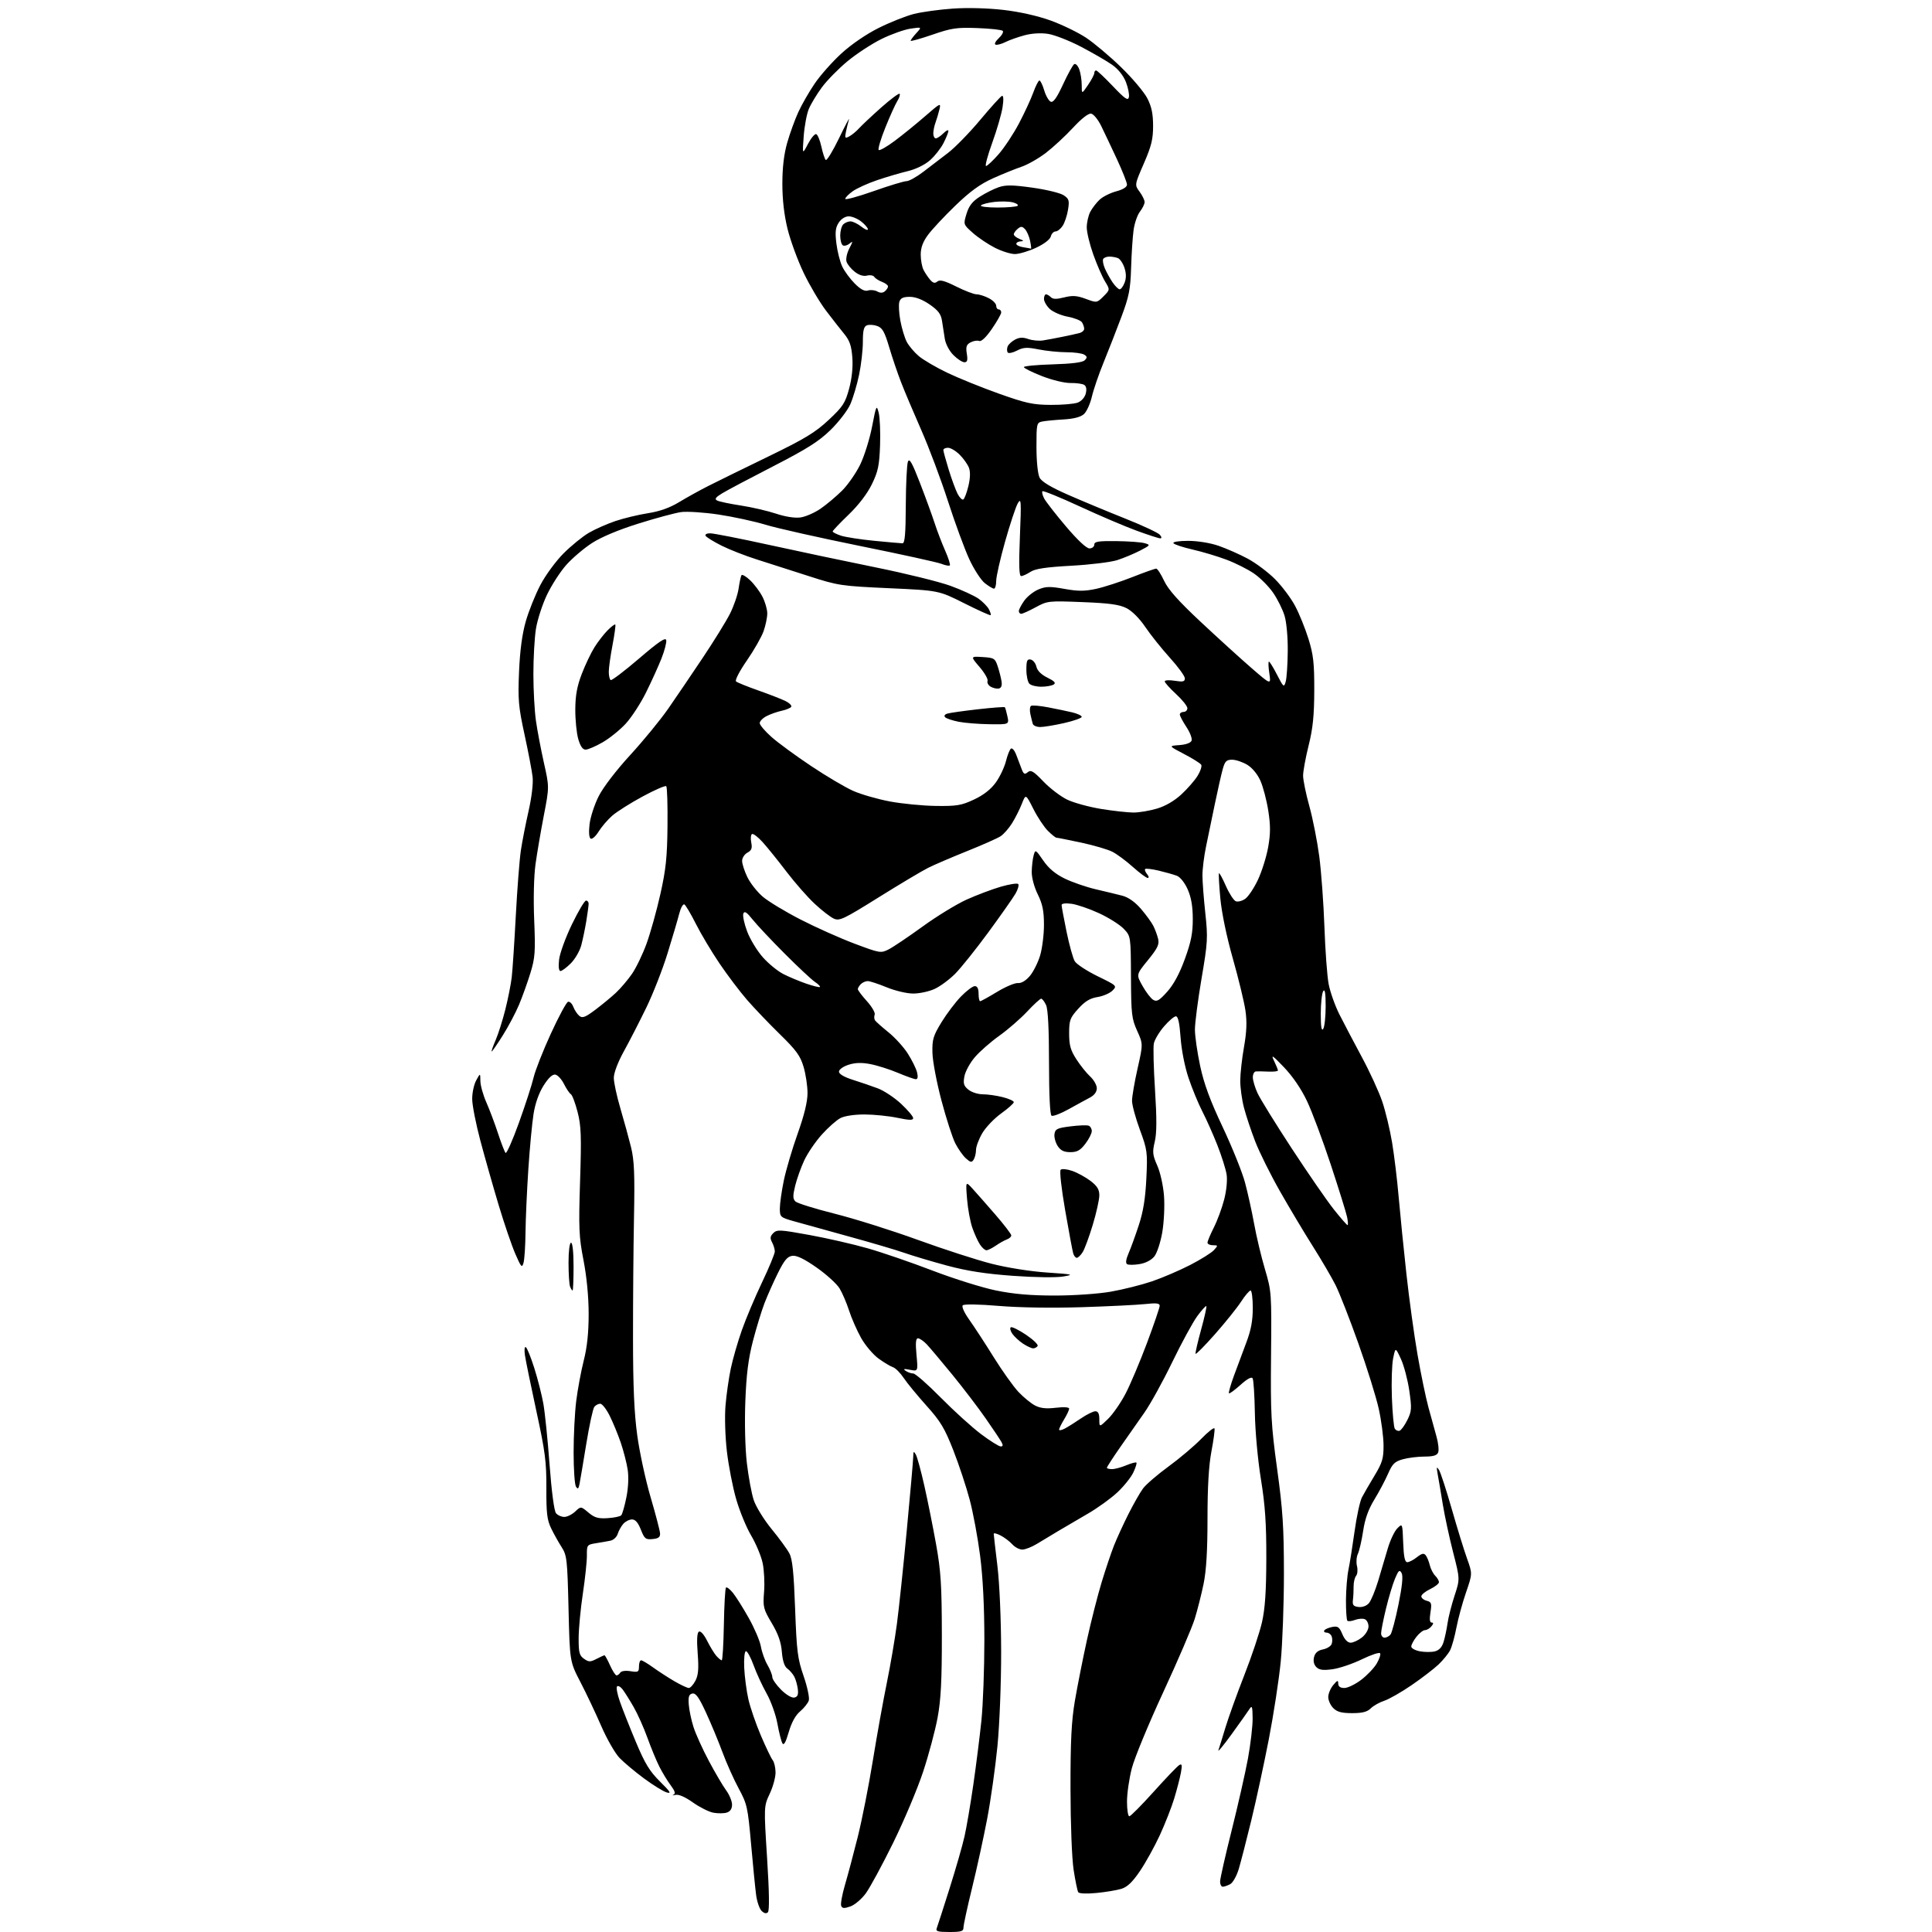 <?xml version="1.0" encoding="UTF-8" standalone="no"?>
<svg 
  version="1.1" 
  xmlns="http://www.w3.org/2000/svg" 
  xmlns:xlink="http://www.w3.org/1999/xlink" 
  xmlns:svg="http://www.w3.org/2000/svg"
  xmlns:rdf="http://www.w3.org/1999/02/22-rdf-syntax-ns#"
  xmlns:cc="http://creativecommons.org/ns#"
  xmlns:dc="http://purl.org/dc/elements/1.1/"
  viewBox="0 0 768 768"
  width="768"
  height="768"
>
<style>svg {background-color: white; }</style>"
<path stroke="none" fill="black" fill-rule="evenodd" d="M377.39,768.00C372.76,768.00 371.89,767.73 372.38,766.46C372.70,765.62 374.99,758.53 377.46,750.71C379.93,742.90 382.61,733.58 383.41,730.00C384.22,726.42 385.79,717.20 386.90,709.50C388.02,701.80 389.46,690.33 390.12,684.00C390.77,677.67 391.30,663.27 391.30,652.00C391.30,638.66 390.71,626.96 389.62,618.50C388.70,611.35 386.84,601.32 385.48,596.20C384.13,591.09 381.20,582.24 378.96,576.52C375.53,567.76 373.88,565.00 368.32,558.82C364.70,554.79 360.62,549.83 359.25,547.78C357.89,545.74 355.97,543.81 354.99,543.50C354.01,543.18 351.43,541.64 349.26,540.07C347.09,538.50 343.96,534.80 342.30,531.86C340.65,528.91 338.50,524.02 337.53,521.00C336.55,517.98 334.86,514.01 333.76,512.19C332.67,510.38 328.57,506.64 324.66,503.90C319.80,500.49 316.76,499.00 315.03,499.20C313.02,499.44 311.83,500.85 309.26,506.00C307.48,509.57 305.08,514.98 303.91,518.00C302.75,521.02 300.68,527.77 299.32,533.00C297.48,540.08 296.70,546.20 296.28,557.03C295.96,565.55 296.20,575.67 296.88,581.53C297.52,587.01 298.75,593.65 299.61,596.28C300.47,598.90 303.66,604.08 306.69,607.78C309.72,611.47 312.92,615.85 313.79,617.50C315.00,619.77 315.55,625.11 316.07,639.50C316.69,656.46 317.05,659.33 319.45,666.26C320.92,670.53 321.85,674.90 321.51,675.97C321.17,677.04 319.62,678.98 318.07,680.29C316.22,681.85 314.65,684.70 313.53,688.55C312.33,692.68 311.57,693.99 311.00,692.96C310.55,692.16 309.66,688.62 309.02,685.11C308.38,681.60 306.46,676.24 304.75,673.21C303.04,670.18 300.71,665.13 299.57,661.98C298.43,658.84 297.06,656.32 296.52,656.38C295.96,656.45 295.67,659.27 295.84,663.00C296.01,666.58 296.75,672.20 297.50,675.50C298.25,678.80 300.49,685.31 302.48,689.96C304.47,694.61 306.57,698.99 307.15,699.68C307.73,700.37 308.24,702.50 308.29,704.42C308.35,706.33 307.32,710.18 306.01,712.97C303.63,718.05 303.63,718.05 304.93,738.61C305.79,752.06 305.90,759.50 305.25,760.15C304.61,760.79 303.74,760.60 302.73,759.59C301.89,758.74 300.91,755.90 300.57,753.28C300.22,750.65 299.32,741.52 298.56,733.00C297.27,718.43 296.98,717.11 293.67,711.00C291.73,707.42 288.81,700.90 287.18,696.50C285.55,692.10 282.59,684.98 280.60,680.68C277.85,674.73 276.57,672.94 275.24,673.21C273.88,673.49 273.56,674.43 273.79,677.54C273.95,679.72 274.79,683.75 275.67,686.50C276.54,689.25 279.29,695.33 281.78,700.00C284.27,704.67 287.36,709.93 288.65,711.68C289.94,713.43 291.00,715.99 291.00,717.37C291.00,719.02 290.30,720.09 288.91,720.53C287.77,720.89 285.36,720.91 283.57,720.58C281.77,720.24 278.11,718.40 275.42,716.49C272.34,714.31 269.78,713.19 268.51,713.50C267.41,713.76 267.06,713.72 267.74,713.41C268.63,713.00 268.31,711.95 266.60,709.67C265.30,707.93 263.27,704.58 262.09,702.24C260.91,699.90 258.78,694.73 257.34,690.74C255.91,686.76 253.44,681.25 251.85,678.50C250.27,675.75 248.31,672.63 247.50,671.57C246.69,670.51 245.69,669.97 245.29,670.37C244.89,670.77 245.38,673.44 246.38,676.30C247.37,679.16 250.22,686.37 252.71,692.31C256.38,701.07 258.22,704.09 262.37,708.20C266.51,712.29 267.02,713.12 265.00,712.51C263.62,712.09 259.57,709.59 256.00,706.95C252.43,704.31 248.05,700.64 246.27,698.80C244.50,696.96 241.23,691.26 239.01,686.13C236.78,681.01 233.06,673.14 230.73,668.66C226.50,660.50 226.50,660.50 226.00,639.50C225.53,619.90 225.35,618.27 223.25,615.00C222.02,613.08 220.13,609.70 219.07,607.50C217.47,604.20 217.14,601.41 217.19,591.50C217.24,581.10 216.71,577.03 213.23,561.00C211.03,550.83 208.97,540.80 208.67,538.73C208.36,536.57 208.51,535.20 209.03,535.52C209.53,535.83 211.04,539.57 212.39,543.83C213.74,548.10 215.35,554.41 215.97,557.86C216.60,561.31 217.72,572.21 218.45,582.09C219.26,592.88 220.28,600.64 221.02,601.52C221.69,602.34 223.17,603.00 224.31,603.00C225.44,603.00 227.39,602.04 228.64,600.87C230.90,598.74 230.90,598.74 233.90,601.26C236.33,603.31 237.77,603.73 241.55,603.49C244.11,603.33 246.54,602.82 246.96,602.35C247.38,601.88 248.29,598.72 248.98,595.31C249.74,591.59 249.96,587.21 249.53,584.31C249.14,581.67 247.89,576.80 246.77,573.50C245.64,570.20 243.65,565.36 242.34,562.75C241.04,560.14 239.35,558.00 238.61,558.00C237.86,558.00 236.80,558.56 236.25,559.25C235.70,559.94 234.26,566.58 233.05,574.00C231.84,581.42 230.63,588.60 230.36,589.95C229.97,591.88 229.67,592.09 228.95,590.95C228.44,590.15 228.02,584.09 228.02,577.47C228.01,570.86 228.47,561.63 229.05,556.97C229.63,552.31 230.98,545.05 232.05,540.83C233.39,535.56 234.00,529.79 234.00,522.33C234.00,515.54 233.23,507.58 231.96,501.00C230.13,491.61 229.99,488.28 230.59,469.50C231.17,451.62 231.02,447.54 229.60,442.04C228.68,438.48 227.48,435.29 226.92,434.95C226.36,434.61 225.14,432.79 224.20,430.92C223.27,429.04 221.72,427.36 220.77,427.18C219.62,426.97 218.06,428.42 216.10,431.50C214.22,434.47 212.77,438.55 212.09,442.82C211.51,446.50 210.57,456.40 210.02,464.83C209.46,473.26 208.96,484.51 208.90,489.83C208.85,495.15 208.49,500.60 208.12,501.95C207.50,504.15 207.17,503.79 204.84,498.41C203.41,495.12 200.42,486.37 198.20,478.96C195.98,471.56 192.73,460.10 190.97,453.50C189.21,446.90 187.74,439.48 187.71,437.00C187.67,434.52 188.38,431.15 189.28,429.50C190.92,426.50 190.92,426.50 190.96,429.72C190.98,431.49 192.05,435.32 193.34,438.23C194.62,441.14 196.70,446.66 197.96,450.51C199.22,454.35 200.57,457.86 200.97,458.29C201.36,458.73 203.76,453.33 206.29,446.29C208.82,439.26 211.44,431.18 212.11,428.34C212.78,425.50 215.87,417.65 218.97,410.90C222.06,404.16 225.13,398.46 225.79,398.24C226.45,398.02 227.39,398.91 227.89,400.21C228.39,401.51 229.46,403.14 230.28,403.82C231.51,404.84 232.63,404.41 236.64,401.41C239.31,399.40 243.01,396.35 244.85,394.63C246.69,392.91 249.54,389.56 251.19,387.18C252.84,384.81 255.45,379.41 256.99,375.18C258.53,370.96 261.01,362.10 262.49,355.50C264.70,345.65 265.22,340.78 265.34,328.34C265.43,320.00 265.21,312.89 264.85,312.53C264.50,312.17 260.26,314.01 255.43,316.63C250.60,319.24 245.17,322.67 243.36,324.26C241.55,325.84 239.12,328.69 237.95,330.58C236.78,332.47 235.36,333.72 234.79,333.37C234.16,332.98 233.99,330.73 234.36,327.62C234.69,324.82 236.32,319.81 237.99,316.51C239.76,312.98 244.94,306.22 250.51,300.15C255.74,294.45 262.56,286.13 265.67,281.65C268.78,277.17 274.93,268.10 279.34,261.50C283.76,254.90 288.62,247.03 290.16,244.00C291.69,240.97 293.24,236.47 293.60,234.00C293.96,231.53 294.47,229.13 294.74,228.67C295.00,228.21 296.56,229.11 298.20,230.67C299.84,232.23 302.04,235.17 303.09,237.21C304.14,239.25 305.00,242.23 305.00,243.83C305.00,245.44 304.34,248.63 303.53,250.92C302.72,253.21 299.72,258.47 296.87,262.59C293.94,266.83 292.08,270.43 292.59,270.88C293.09,271.32 297.10,272.94 301.50,274.49C305.90,276.04 310.75,277.93 312.28,278.69C313.81,279.46 314.82,280.48 314.52,280.97C314.22,281.45 312.52,282.16 310.74,282.54C308.96,282.93 306.26,283.87 304.75,284.65C303.24,285.42 302.00,286.68 302.00,287.44C302.00,288.20 304.14,290.72 306.75,293.02C309.36,295.33 316.45,300.52 322.50,304.55C328.55,308.59 336.05,313.02 339.17,314.40C342.29,315.78 348.82,317.66 353.67,318.58C358.53,319.49 366.77,320.30 372.00,320.37C380.35,320.48 382.19,320.17 387.18,317.83C390.95,316.07 393.85,313.80 395.81,311.11C397.43,308.87 399.26,305.03 399.88,302.58C400.49,300.13 401.40,297.87 401.88,297.57C402.37,297.27 403.26,298.26 403.86,299.76C404.46,301.27 405.42,303.79 405.99,305.36C406.86,307.75 407.28,308.02 408.53,306.97C409.79,305.93 410.81,306.53 414.77,310.66C417.37,313.37 421.62,316.61 424.21,317.86C426.80,319.11 432.87,320.78 437.71,321.57C442.54,322.35 448.33,322.99 450.57,323.00C452.81,323.00 457.01,322.29 459.91,321.43C463.24,320.45 466.82,318.37 469.59,315.81C472.01,313.58 474.92,310.25 476.06,308.40C477.21,306.55 477.85,304.57 477.50,304.00C477.14,303.42 474.07,301.50 470.68,299.73C464.50,296.50 464.50,296.50 468.80,296.19C471.43,296.00 473.33,295.31 473.67,294.42C473.98,293.61 473.06,291.17 471.62,289.00C470.18,286.82 469.00,284.58 469.00,284.02C469.00,283.46 469.68,283.00 470.50,283.00C471.32,283.00 472.00,282.33 472.00,281.52C472.00,280.71 469.98,278.17 467.50,275.89C465.02,273.61 463.00,271.35 463.00,270.86C463.00,270.37 464.80,270.26 467.00,270.62C470.27,271.14 471.00,270.96 471.00,269.65C471.00,268.76 468.31,265.08 465.03,261.45C461.75,257.83 457.36,252.34 455.28,249.25C453.03,245.90 450.02,242.88 447.84,241.77C445.00,240.32 441.08,239.77 430.34,239.35C416.82,238.81 416.39,238.85 411.70,241.40C409.06,242.83 406.47,244.00 405.95,244.00C405.43,244.00 405.00,243.51 405.00,242.90C405.00,242.30 405.97,240.45 407.15,238.79C408.33,237.13 410.86,235.12 412.78,234.32C415.70,233.10 417.37,233.06 423.13,234.09C428.58,235.07 431.18,235.06 435.75,234.07C438.91,233.38 445.38,231.28 450.12,229.41C454.87,227.53 459.14,226.02 459.62,226.04C460.11,226.06 461.52,228.25 462.76,230.90C464.37,234.34 468.51,238.99 477.26,247.17C483.99,253.47 493.05,261.71 497.39,265.47C505.27,272.31 505.27,272.31 504.58,267.66C504.19,265.10 504.12,263.00 504.42,263.00C504.72,263.00 506.18,265.36 507.66,268.25C510.20,273.20 510.40,273.36 511.08,271.00C511.48,269.62 511.85,264.18 511.90,258.91C511.96,253.39 511.42,247.39 510.64,244.79C509.89,242.30 507.85,238.19 506.11,235.66C504.37,233.13 500.94,229.68 498.48,227.99C496.03,226.30 491.10,223.82 487.53,222.48C483.96,221.13 477.89,219.32 474.03,218.44C470.18,217.56 466.77,216.43 466.45,215.92C466.13,215.40 468.63,215.00 472.28,215.00C476.03,215.00 481.04,215.81 484.37,216.95C487.49,218.03 492.70,220.32 495.94,222.05C499.18,223.78 504.09,227.46 506.85,230.23C509.61,233.01 513.21,237.80 514.84,240.89C516.48,243.97 518.87,249.88 520.15,254.00C522.10,260.27 522.47,263.63 522.44,274.50C522.41,284.46 521.89,289.57 520.20,296.33C518.99,301.18 518.00,306.59 518.00,308.34C518.00,310.08 519.12,315.56 520.50,320.51C521.87,325.45 523.64,334.45 524.44,340.50C525.23,346.55 526.15,359.15 526.48,368.50C526.81,377.85 527.56,388.06 528.16,391.19C528.76,394.31 530.67,399.71 532.41,403.19C534.16,406.66 538.16,414.27 541.30,420.11C544.45,425.94 548.10,433.90 549.43,437.78C550.75,441.67 552.53,449.05 553.38,454.18C554.23,459.30 555.42,469.12 556.01,476.00C556.61,482.88 557.99,496.60 559.08,506.50C560.17,516.40 562.15,530.80 563.49,538.50C564.83,546.20 566.79,555.65 567.84,559.50C568.90,563.35 570.34,568.57 571.04,571.10C571.75,573.62 572.05,576.44 571.70,577.35C571.23,578.56 569.80,579.00 566.28,579.01C563.65,579.01 559.77,579.49 557.66,580.08C554.43,580.97 553.50,581.88 551.78,585.82C550.66,588.39 548.21,593.02 546.33,596.09C543.95,599.99 542.59,603.78 541.87,608.59C541.29,612.39 540.35,616.48 539.78,617.67C539.21,618.87 539.05,621.05 539.42,622.52C539.78,623.99 539.63,625.74 539.07,626.42C538.51,627.09 538.07,628.96 538.08,630.57C538.10,632.18 537.98,634.62 537.81,636.00C537.56,638.03 537.98,638.56 540.05,638.80C541.57,638.97 543.23,638.36 544.15,637.30C545.01,636.31 546.65,632.35 547.82,628.50C548.98,624.65 550.71,618.82 551.66,615.55C552.62,612.28 554.32,608.68 555.45,607.55C557.50,605.50 557.50,605.50 557.79,613.25C558.00,618.86 558.45,621.00 559.41,621.00C560.13,621.00 561.87,620.11 563.25,619.01C565.21,617.48 566.00,617.31 566.75,618.26C567.29,618.94 568.01,620.71 568.36,622.18C568.72,623.65 569.68,625.53 570.50,626.36C571.33,627.18 572.00,628.35 572.00,628.94C572.00,629.54 570.42,630.78 568.50,631.70C566.58,632.62 565.00,633.91 565.00,634.57C565.00,635.23 565.96,636.02 567.14,636.33C569.02,636.82 569.20,637.36 568.63,640.94C568.19,643.68 568.34,645.00 569.11,645.00C569.91,645.00 569.87,645.45 569.00,646.50C568.32,647.33 567.17,648.00 566.45,648.00C565.73,648.00 564.21,649.19 563.07,650.63C561.93,652.08 561.00,653.83 561.00,654.52C561.00,655.21 562.55,656.07 564.44,656.42C566.33,656.78 569.01,656.78 570.39,656.44C572.09,656.01 573.22,654.78 573.86,652.65C574.39,650.92 575.09,647.57 575.43,645.22C575.76,642.87 577.01,637.97 578.20,634.33C580.38,627.71 580.38,627.71 577.65,617.11C576.15,611.27 574.30,602.67 573.53,598.00C572.77,593.33 571.86,587.92 571.50,586.00C570.98,583.10 571.07,582.81 572.03,584.33C572.66,585.33 574.94,592.31 577.09,599.83C579.24,607.35 581.97,616.22 583.17,619.54C585.33,625.58 585.33,625.58 582.76,633.04C581.35,637.14 579.63,643.42 578.95,647.00C578.27,650.58 577.14,654.62 576.44,656.00C575.74,657.38 573.67,659.92 571.84,661.66C570.00,663.40 565.18,667.10 561.12,669.88C557.07,672.66 552.18,675.45 550.26,676.08C548.34,676.71 545.92,678.08 544.88,679.12C543.50,680.50 541.55,681.00 537.50,681.00C533.33,681.00 531.52,680.52 530.00,679.00C528.90,677.90 528.00,675.92 528.00,674.61C528.00,673.30 528.89,671.16 529.97,669.86C531.62,667.88 531.94,667.78 531.97,669.25C531.99,670.43 532.79,671.00 534.42,671.00C535.75,671.00 538.77,669.53 541.12,667.74C543.48,665.94 546.25,663.03 547.28,661.26C548.31,659.50 548.91,657.67 548.62,657.20C548.33,656.72 545.07,657.80 541.37,659.60C537.68,661.39 532.43,663.17 529.72,663.54C525.95,664.06 524.43,663.86 523.26,662.69C522.29,661.72 521.96,660.28 522.36,658.71C522.78,657.03 523.88,656.07 525.86,655.68C527.45,655.36 529.02,654.40 529.34,653.55C529.67,652.70 529.68,651.33 529.36,650.50C529.05,649.67 528.13,649.00 527.33,649.00C526.54,649.00 526.13,648.60 526.43,648.12C526.73,647.64 528.15,647.01 529.59,646.74C531.81,646.31 532.41,646.74 533.61,649.62C534.50,651.73 535.72,653.00 536.88,653.00C537.90,653.00 539.92,652.07 541.37,650.93C542.86,649.75 544.00,647.85 544.00,646.53C544.00,645.26 543.32,643.95 542.49,643.64C541.66,643.32 539.91,643.46 538.59,643.96C537.28,644.46 535.93,644.60 535.60,644.27C535.27,643.94 535.02,640.25 535.04,636.08C535.07,631.91 535.51,626.48 536.03,624.00C536.55,621.52 537.64,614.66 538.46,608.75C539.28,602.83 540.60,596.76 541.38,595.25C542.17,593.74 544.43,589.83 546.41,586.56C549.49,581.45 550.00,579.76 549.98,574.56C549.97,571.23 549.11,564.67 548.07,560.00C547.04,555.33 543.39,543.62 539.96,534.00C536.54,524.38 532.47,513.98 530.93,510.90C529.38,507.82 525.30,500.84 521.86,495.40C518.41,489.95 512.53,480.10 508.78,473.50C505.03,466.90 500.61,458.01 498.97,453.75C497.32,449.48 495.30,443.43 494.49,440.29C493.67,437.15 493.01,432.31 493.02,429.54C493.03,426.77 493.70,420.76 494.51,416.19C495.57,410.15 495.73,406.19 495.08,401.69C494.58,398.29 492.34,389.02 490.09,381.10C487.62,372.43 485.64,362.89 485.10,357.10C484.61,351.82 484.37,347.33 484.56,347.13C484.76,346.92 486.00,349.21 487.33,352.22C488.66,355.23 490.43,357.95 491.26,358.27C492.09,358.59 493.77,358.15 494.99,357.30C496.21,356.44 498.48,353.06 500.03,349.77C501.58,346.49 503.41,340.67 504.10,336.84C505.07,331.42 505.08,328.22 504.17,322.33C503.52,318.17 502.12,312.81 501.06,310.41C499.91,307.80 497.81,305.24 495.82,304.03C493.99,302.92 491.28,302.01 489.80,302.00C487.52,302.00 486.93,302.60 486.05,305.75C485.48,307.81 484.08,314.00 482.94,319.50C481.80,325.00 480.22,332.65 479.42,336.50C478.62,340.35 477.98,345.52 477.99,348.00C477.99,350.48 478.51,357.23 479.13,363.00C480.19,372.76 480.09,374.61 477.63,389.00C476.18,397.53 475.00,406.65 475.00,409.27C475.00,411.89 475.94,418.41 477.09,423.77C478.60,430.84 481.04,437.46 486.02,448.00C489.79,455.98 493.78,465.88 494.89,470.00C496.00,474.12 497.64,481.55 498.54,486.50C499.43,491.45 501.36,499.55 502.83,504.50C505.45,513.35 505.50,513.94 505.26,539.00C505.04,561.96 505.28,566.44 507.69,584.00C509.93,600.24 510.37,607.17 510.38,625.50C510.38,637.60 509.81,653.35 509.11,660.50C508.42,667.65 506.27,681.60 504.35,691.50C502.42,701.40 499.30,715.87 497.40,723.66C495.50,731.45 493.27,740.11 492.44,742.90C491.61,745.70 490.08,748.42 489.03,748.98C487.99,749.54 486.65,750.00 486.07,750.00C485.48,750.00 485.00,749.08 485.00,747.96C485.00,746.84 487.06,737.72 489.58,727.71C492.09,717.69 495.02,704.80 496.08,699.06C497.13,693.31 497.97,686.11 497.94,683.06C497.89,678.37 497.70,677.79 496.69,679.36C496.04,680.38 492.85,684.88 489.60,689.36C486.36,693.84 483.99,696.70 484.34,695.72C484.68,694.74 485.94,690.69 487.13,686.72C488.33,682.75 491.70,673.38 494.63,665.90C497.57,658.42 500.72,648.97 501.65,644.90C502.88,639.49 503.35,632.65 503.38,619.50C503.41,605.60 502.92,598.42 501.23,587.97C499.99,580.29 498.95,568.96 498.83,561.73C498.71,554.73 498.31,548.50 497.93,547.89C497.49,547.18 495.75,548.14 493.10,550.53C490.81,552.59 488.76,554.09 488.53,553.86C488.30,553.63 489.18,550.53 490.48,546.97C491.78,543.41 494.01,537.44 495.42,533.70C497.29,528.77 498.00,525.00 498.00,519.95C498.00,516.13 497.60,513.00 497.12,513.00C496.63,513.00 494.94,514.99 493.35,517.43C491.77,519.87 487.10,525.68 482.99,530.34C478.87,535.00 475.39,538.52 475.25,538.15C475.11,537.79 476.11,533.47 477.46,528.54C478.82,523.62 479.75,519.42 479.54,519.20C479.32,518.99 477.71,520.77 475.95,523.16C474.19,525.55 469.70,533.80 465.97,541.50C462.24,549.20 457.24,558.26 454.85,561.63C452.46,565.00 448.14,571.17 445.25,575.34C442.36,579.50 440.00,583.16 440.00,583.45C440.00,583.75 440.91,584.00 442.03,584.00C443.15,584.00 445.69,583.32 447.69,582.49C449.68,581.65 451.50,581.17 451.74,581.41C451.98,581.64 451.42,583.42 450.50,585.36C449.58,587.30 446.73,590.85 444.16,593.25C441.60,595.65 436.35,599.44 432.50,601.67C428.65,603.90 423.32,607.02 420.66,608.61C418.00,610.20 414.17,612.51 412.16,613.73C410.15,614.96 407.56,615.97 406.40,615.98C405.25,615.99 403.45,615.05 402.41,613.90C401.36,612.74 399.27,611.15 397.75,610.37C396.24,609.59 395.01,609.30 395.02,609.72C395.03,610.15 395.69,615.90 396.49,622.50C397.33,629.50 397.95,643.71 397.97,656.61C397.99,669.06 397.34,685.44 396.50,694.11C395.67,702.57 393.83,715.58 392.42,723.00C391.00,730.42 388.31,742.78 386.42,750.45C384.54,758.12 383.00,765.21 383.00,766.20C383.00,767.72 382.13,768.00 377.39,768.00zM338.04,757.84C335.56,758.70 334.80,758.65 334.38,757.56C334.10,756.81 334.77,753.11 335.87,749.34C336.98,745.58 339.27,737.00 340.95,730.29C342.63,723.57 345.35,709.85 346.98,699.79C348.61,689.73 351.11,675.88 352.52,669.00C353.93,662.12 355.74,651.55 356.54,645.50C357.34,639.45 359.12,622.58 360.49,608.00C361.87,593.42 363.01,580.38 363.03,579.00C363.06,576.87 363.21,576.75 364.05,578.19C364.59,579.12 366.13,584.75 367.46,590.69C368.80,596.64 370.90,607.12 372.13,614.00C374.02,624.55 374.37,630.16 374.40,650.00C374.42,668.08 374.03,675.64 372.71,682.78C371.76,687.89 369.18,697.57 366.96,704.28C364.75,711.00 359.39,723.70 355.07,732.50C350.74,741.30 345.84,750.35 344.18,752.62C342.53,754.89 339.76,757.24 338.04,757.84zM435.85,752.49C431.91,752.87 428.96,752.74 428.61,752.17C428.28,751.64 427.46,747.67 426.79,743.35C426.09,738.82 425.56,725.14 425.54,711.00C425.52,691.89 425.91,684.19 427.30,676.00C428.29,670.23 430.43,659.42 432.06,652.00C433.69,644.58 436.32,634.23 437.91,629.00C439.49,623.77 441.73,617.15 442.87,614.27C444.02,611.39 446.59,605.80 448.58,601.84C450.58,597.88 453.17,593.32 454.35,591.72C455.53,590.11 460.10,586.17 464.50,582.96C468.90,579.75 474.74,574.81 477.48,571.99C480.21,569.17 482.60,567.30 482.78,567.84C482.96,568.38 482.41,572.52 481.55,577.02C480.50,582.58 480.00,591.16 480.00,603.65C480.00,616.44 479.52,624.39 478.44,629.62C477.59,633.76 476.00,640.02 474.92,643.52C473.84,647.02 468.20,660.15 462.40,672.69C456.59,685.24 450.97,698.83 449.92,702.91C448.86,706.99 448.00,712.95 448.00,716.16C448.00,719.37 448.41,722.00 448.92,722.00C449.43,722.00 453.78,717.61 458.60,712.25C463.42,706.89 467.98,702.12 468.74,701.67C469.86,700.99 469.99,701.55 469.43,704.67C469.04,706.77 467.84,711.41 466.76,714.96C465.68,718.51 463.09,725.09 461.02,729.58C458.94,734.07 455.40,740.47 453.14,743.79C450.20,748.13 448.12,750.12 445.77,750.84C443.97,751.39 439.51,752.14 435.85,752.49zM315.73,674.81C317.05,674.55 317.41,673.71 317.15,671.48C316.95,669.84 316.32,667.60 315.74,666.50C315.16,665.40 313.91,663.95 312.97,663.28C311.83,662.47 311.10,660.23 310.80,656.63C310.48,652.74 309.34,649.50 306.78,645.21C303.44,639.59 303.25,638.81 303.73,632.79C304.01,629.26 303.76,624.10 303.16,621.32C302.57,618.55 300.51,613.63 298.59,610.39C296.67,607.15 293.99,600.63 292.63,595.89C291.26,591.16 289.61,582.63 288.95,576.95C288.27,571.12 288.03,563.18 288.40,558.73C288.76,554.40 289.71,547.78 290.50,544.02C291.29,540.26 293.25,533.44 294.87,528.85C296.48,524.26 300.10,515.68 302.90,509.80C305.71,503.91 308.00,498.37 308.00,497.48C308.00,496.59 307.51,494.95 306.90,493.82C306.04,492.21 306.15,491.42 307.39,490.18C308.84,488.73 310.09,488.79 321.74,490.92C328.76,492.20 339.22,494.59 344.98,496.24C350.75,497.89 362.36,501.88 370.78,505.11C379.21,508.34 390.54,511.89 395.96,512.99C402.94,514.42 409.73,515.00 419.28,515.00C426.91,515.00 436.56,514.33 441.56,513.46C446.42,512.61 453.79,510.76 457.95,509.35C462.10,507.93 468.94,505.00 473.15,502.83C477.35,500.66 481.59,498.01 482.55,496.94C484.24,495.08 484.23,495.00 482.15,495.00C480.97,495.00 480.00,494.54 480.00,493.97C480.00,493.40 481.14,490.69 482.52,487.95C483.91,485.21 485.76,480.20 486.63,476.82C487.56,473.19 487.95,469.09 487.59,466.83C487.25,464.71 485.60,459.50 483.93,455.24C482.25,450.98 479.57,444.95 477.96,441.83C476.35,438.71 473.88,432.70 472.46,428.49C470.96,424.02 469.64,417.31 469.30,412.41C468.88,406.58 468.31,404.00 467.43,404.00C466.73,404.00 464.59,405.83 462.68,408.06C460.77,410.29 458.97,413.32 458.67,414.81C458.37,416.29 458.58,424.63 459.14,433.34C459.87,444.79 459.84,450.48 459.03,453.86C458.05,457.97 458.17,459.13 460.04,463.35C461.24,466.06 462.40,471.31 462.71,475.36C463.01,479.32 462.71,485.80 462.04,489.75C461.37,493.71 459.96,498.05 458.91,499.39C457.73,500.89 455.48,502.08 453.03,502.49C450.86,502.86 448.61,502.88 448.05,502.53C447.37,502.11 447.58,500.61 448.63,498.20C449.52,496.16 451.35,491.12 452.70,487.00C454.46,481.65 455.31,476.34 455.69,468.50C456.20,458.01 456.08,457.11 453.11,449.06C451.40,444.42 450.00,439.25 450.00,437.57C450.00,435.89 450.99,430.13 452.20,424.76C454.40,415.01 454.40,415.01 452.03,409.75C449.86,404.95 449.65,403.11 449.58,388.32C449.50,372.14 449.50,372.14 446.67,369.18C445.11,367.55 440.70,364.78 436.87,363.01C433.03,361.24 428.12,359.56 425.95,359.27C423.58,358.95 422.00,359.15 422.00,359.76C422.00,360.32 422.89,365.09 423.97,370.36C425.05,375.62 426.52,380.90 427.22,382.09C427.92,383.27 432.02,385.96 436.31,388.06C444.01,391.81 444.10,391.90 442.22,393.78C441.16,394.84 438.49,395.99 436.28,396.34C433.30,396.82 431.30,398.03 428.62,400.99C425.34,404.63 425.00,405.54 425.00,410.81C425.00,415.49 425.55,417.47 427.86,421.05C429.43,423.50 431.91,426.59 433.36,427.92C434.81,429.26 436.00,431.36 436.00,432.60C436.00,434.04 435.01,435.38 433.25,436.31C431.74,437.10 427.92,439.19 424.76,440.95C421.61,442.70 418.57,443.85 418.01,443.51C417.38,443.12 417.00,435.19 417.00,422.49C417.00,409.14 416.60,401.21 415.84,399.55C415.20,398.15 414.32,397.00 413.88,397.00C413.44,397.00 410.92,399.31 408.29,402.13C405.66,404.94 400.69,409.26 397.26,411.71C393.82,414.16 389.44,418.00 387.52,420.25C385.60,422.49 383.73,425.91 383.37,427.84C382.83,430.74 383.10,431.67 384.97,433.17C386.21,434.18 388.77,435.00 390.67,435.00C392.56,435.00 396.11,435.50 398.56,436.12C401.00,436.73 403.00,437.63 403.00,438.12C403.00,438.61 400.74,440.63 397.98,442.61C395.22,444.60 391.84,448.12 390.48,450.45C389.12,452.77 387.99,455.76 387.98,457.09C387.98,458.41 387.55,460.16 387.05,460.96C386.26,462.20 385.80,462.13 383.95,460.46C382.76,459.38 380.87,456.70 379.75,454.50C378.62,452.30 376.15,444.65 374.25,437.50C372.35,430.35 370.73,421.80 370.66,418.50C370.53,413.20 370.95,411.79 374.25,406.37C376.31,403.00 379.80,398.39 382.00,396.12C384.20,393.86 386.67,392.00 387.50,392.00C388.50,392.00 389.00,393.00 389.00,395.00C389.00,396.65 389.28,398.00 389.62,398.00C389.96,398.00 392.98,396.33 396.33,394.30C399.68,392.26 403.42,390.68 404.64,390.78C406.02,390.90 407.80,389.83 409.40,387.94C410.80,386.27 412.64,382.59 413.48,379.77C414.31,376.95 415.00,371.46 414.99,367.57C414.98,362.09 414.43,359.37 412.52,355.50C411.08,352.56 410.09,348.85 410.13,346.50C410.17,344.30 410.51,341.38 410.89,340.02C411.56,337.60 411.66,337.65 414.70,342.06C416.84,345.18 419.49,347.41 423.23,349.24C426.21,350.69 431.76,352.61 435.57,353.50C439.38,354.38 444.16,355.54 446.19,356.07C448.56,356.70 451.19,358.56 453.53,361.27C455.53,363.60 457.74,366.62 458.44,368.00C459.15,369.38 460.01,371.72 460.37,373.20C460.90,375.43 460.19,376.91 456.33,381.66C451.64,387.41 451.64,387.41 454.15,391.89C455.53,394.36 457.44,396.86 458.40,397.44C459.85,398.32 460.83,397.75 464.00,394.21C466.54,391.37 468.91,386.99 471.00,381.21C473.47,374.42 474.17,370.91 474.15,365.30C474.14,360.29 473.53,356.72 472.13,353.55C470.94,350.88 469.17,348.65 467.81,348.13C466.54,347.64 463.30,346.73 460.62,346.09C457.93,345.46 455.50,345.16 455.22,345.44C454.94,345.72 455.28,346.64 455.98,347.48C456.70,348.34 456.81,349.00 456.23,349.00C455.67,349.00 453.03,347.04 450.36,344.65C447.69,342.25 444.02,339.53 442.21,338.60C440.40,337.67 434.80,336.03 429.78,334.95C424.75,333.88 420.33,333.00 419.96,333.00C419.58,333.00 418.04,331.76 416.53,330.25C415.02,328.74 412.42,324.82 410.77,321.54C407.75,315.56 407.75,315.56 406.20,319.53C405.34,321.71 403.60,325.18 402.32,327.22C401.05,329.27 398.99,331.61 397.75,332.42C396.51,333.23 390.52,335.89 384.43,338.33C378.34,340.78 371.36,343.77 368.93,344.99C366.49,346.21 357.62,351.50 349.21,356.75C335.29,365.44 333.71,366.19 331.43,365.15C330.05,364.52 326.63,361.87 323.83,359.25C321.02,356.64 315.99,350.90 312.63,346.50C309.28,342.10 305.02,336.82 303.16,334.76C301.30,332.70 299.40,331.26 298.92,331.55C298.45,331.84 298.32,333.37 298.64,334.95C299.09,337.19 298.75,338.06 297.11,338.94C295.95,339.56 295.00,341.04 295.00,342.22C295.00,343.40 295.94,346.31 297.09,348.68C298.24,351.05 300.98,354.54 303.20,356.44C305.41,358.33 312.19,362.43 318.28,365.55C324.36,368.67 334.00,372.98 339.70,375.12C349.81,378.92 350.15,378.97 353.28,377.38C355.05,376.48 361.11,372.40 366.75,368.31C372.39,364.21 380.27,359.40 384.25,357.60C388.24,355.80 394.32,353.51 397.76,352.50C401.20,351.50 404.34,351.01 404.74,351.40C405.14,351.80 404.67,353.50 403.71,355.18C402.75,356.86 397.88,363.79 392.91,370.57C387.93,377.35 381.98,384.79 379.68,387.10C377.38,389.41 373.70,392.12 371.50,393.13C369.30,394.13 365.48,394.96 363.00,394.95C360.50,394.95 355.83,393.85 352.50,392.48C349.20,391.12 345.80,390.01 344.95,390.00C344.10,390.00 342.86,390.54 342.20,391.20C341.54,391.86 341.00,392.76 341.00,393.20C341.00,393.64 342.62,395.79 344.61,397.99C346.60,400.19 347.99,402.59 347.70,403.33C347.42,404.07 347.48,405.11 347.84,405.62C348.20,406.14 350.61,408.27 353.19,410.36C355.77,412.44 359.23,416.25 360.87,418.82C362.51,421.40 364.16,424.74 364.54,426.25C364.98,428.04 364.82,429.00 364.08,429.00C363.45,429.00 360.23,427.86 356.91,426.46C353.60,425.07 348.66,423.50 345.94,422.99C342.44,422.32 339.91,422.41 337.25,423.28C335.14,423.97 333.50,425.16 333.50,426.00C333.50,426.94 335.56,428.15 339.00,429.24C342.02,430.19 346.51,431.73 348.97,432.65C351.43,433.58 355.59,436.35 358.22,438.80C360.85,441.26 363.00,443.81 363.00,444.47C363.00,445.38 361.53,445.35 356.75,444.35C353.31,443.63 347.44,443.03 343.70,443.02C339.66,443.01 335.76,443.59 334.08,444.46C332.53,445.26 329.20,448.21 326.68,451.02C324.15,453.82 321.01,458.45 319.68,461.31C318.36,464.16 316.74,468.71 316.08,471.41C315.12,475.36 315.15,476.57 316.20,477.60C316.91,478.30 323.90,480.48 331.73,482.45C339.56,484.41 354.41,489.08 364.73,492.83C375.05,496.58 388.32,500.88 394.21,502.37C400.41,503.95 409.66,505.41 416.21,505.85C426.60,506.55 427.12,506.68 422.65,507.43C419.88,507.91 411.33,507.79 402.65,507.16C391.75,506.37 384.42,505.23 376.50,503.10C370.45,501.47 362.80,499.19 359.50,498.03C356.20,496.87 346.07,493.89 337.00,491.40C327.93,488.91 318.14,486.20 315.25,485.37C310.21,483.92 310.00,483.72 310.00,480.39C310.00,478.48 310.71,473.49 311.57,469.30C312.44,465.11 314.91,456.72 317.07,450.67C319.71,443.28 321.00,437.97 321.00,434.51C321.00,431.68 320.29,426.98 319.43,424.07C318.13,419.69 316.50,417.46 310.03,411.14C305.73,406.94 299.86,400.80 296.99,397.50C294.12,394.20 289.18,387.66 286.01,382.98C282.84,378.29 278.63,371.24 276.65,367.30C274.67,363.37 272.61,359.88 272.07,359.54C271.53,359.21 270.60,360.87 270.00,363.22C269.40,365.57 267.31,372.68 265.35,379.00C263.40,385.32 259.61,395.00 256.94,400.50C254.27,406.00 250.27,413.80 248.04,417.83C245.61,422.24 244.00,426.48 244.00,428.47C244.00,430.29 245.18,435.76 246.62,440.64C248.06,445.51 249.96,452.43 250.84,456.00C252.13,461.25 252.35,466.64 252.02,484.00C251.79,495.82 251.62,517.42 251.63,532.00C251.64,551.16 252.11,561.87 253.33,570.67C254.25,577.36 256.63,588.39 258.63,595.17C260.62,601.95 262.31,608.40 262.38,609.50C262.47,611.04 261.79,611.57 259.42,611.80C256.65,612.07 256.18,611.70 254.75,608.05C253.66,605.27 252.56,604.00 251.24,604.00C250.18,604.00 248.62,604.79 247.77,605.75C246.93,606.71 245.93,608.51 245.55,609.75C245.17,610.98 243.88,612.20 242.68,612.44C241.48,612.68 238.87,613.15 236.88,613.46C233.37,614.02 233.26,614.17 233.30,618.27C233.32,620.60 232.60,627.45 231.69,633.50C230.78,639.55 230.03,647.51 230.02,651.19C230.00,656.92 230.31,658.10 232.15,659.39C234.04,660.71 234.64,660.72 237.10,659.45C238.64,658.65 240.08,658.00 240.30,658.00C240.52,658.00 241.51,659.80 242.50,662.00C243.49,664.20 244.66,666.00 245.09,666.00C245.53,666.00 246.19,665.50 246.57,664.89C246.97,664.24 248.65,664.01 250.63,664.33C253.68,664.82 254.00,664.65 254.00,662.44C254.00,661.10 254.38,660.00 254.85,660.00C255.32,660.00 257.45,661.27 259.60,662.82C261.74,664.37 265.56,666.84 268.09,668.32C270.61,669.79 273.19,671.00 273.81,671.00C274.44,671.00 275.62,669.69 276.45,668.10C277.60,665.88 277.81,663.31 277.34,657.24C276.93,651.92 277.09,649.06 277.82,648.61C278.48,648.21 279.80,649.68 281.08,652.21C282.26,654.57 283.93,657.29 284.77,658.25C285.62,659.21 286.58,660.00 286.90,660.00C287.23,660.00 287.61,653.62 287.75,645.83C287.89,638.04 288.26,631.40 288.59,631.08C288.91,630.76 290.14,631.70 291.34,633.17C292.53,634.63 295.36,639.13 297.63,643.17C299.90,647.20 302.08,652.30 302.46,654.50C302.84,656.70 304.01,659.99 305.07,661.81C306.13,663.63 307.00,665.81 307.00,666.66C307.00,667.51 308.56,669.76 310.48,671.68C312.48,673.68 314.71,675.01 315.73,674.81zM550.38,651.00C551.14,651.00 552.20,650.44 552.75,649.75C553.30,649.06 554.73,643.66 555.93,637.75C557.41,630.44 557.80,626.46 557.15,625.30C556.35,623.87 555.93,624.22 554.53,627.55C553.62,629.72 552.00,635.10 550.94,639.50C549.88,643.90 549.01,648.29 549.01,649.25C549.00,650.21 549.62,651.00 550.38,651.00zM397.79,574.98C398.71,575.00 398.80,574.51 398.11,573.25C397.58,572.29 394.75,568.05 391.82,563.84C388.90,559.63 382.90,551.77 378.50,546.38C374.10,541.00 369.51,535.56 368.30,534.29C367.08,533.03 365.56,532.00 364.90,532.00C364.04,532.00 363.88,533.81 364.32,538.57C364.94,545.15 364.94,545.15 361.72,544.51C359.32,544.04 358.88,544.15 360.00,544.92C360.82,545.50 362.18,545.98 363.02,545.98C363.86,545.99 368.81,550.33 374.02,555.62C379.23,560.90 386.43,567.42 390.00,570.10C393.57,572.78 397.08,574.98 397.79,574.98zM423.25,567.89C424.49,567.24 427.38,565.42 429.68,563.85C431.98,562.28 434.57,561.00 435.43,561.00C436.53,561.00 437.00,561.96 437.00,564.20C437.00,567.39 437.00,567.39 440.46,564.04C442.36,562.20 445.47,557.72 447.38,554.09C449.28,550.47 453.12,541.39 455.92,533.93C458.71,526.46 461.00,519.77 461.00,519.05C461.00,518.06 459.62,517.90 455.25,518.38C452.09,518.73 440.73,519.29 430.00,519.63C418.33,520.00 405.10,519.80 397.05,519.12C389.23,518.46 383.24,518.36 382.72,518.88C382.21,519.39 383.29,521.80 385.31,524.63C387.22,527.31 391.59,534.00 395.01,539.50C398.44,545.00 402.87,551.22 404.87,553.33C406.87,555.44 409.82,557.86 411.43,558.70C413.54,559.81 415.83,560.06 419.68,559.61C422.93,559.23 425.00,559.37 425.00,559.97C425.00,560.51 424.10,562.43 423.00,564.23C421.91,566.03 421.01,567.85 421.00,568.29C421.00,568.72 422.01,568.54 423.25,567.89zM556.34,568.75C556.98,568.55 558.37,566.64 559.43,564.50C561.17,560.98 561.24,559.88 560.21,552.77C559.58,548.46 558.09,542.81 556.89,540.22C554.71,535.50 554.71,535.50 553.79,540.00C553.29,542.48 553.07,549.51 553.30,555.62C553.53,561.74 554.05,567.28 554.45,567.93C554.86,568.57 555.70,568.94 556.34,568.75zM410.69,535.99C410.04,535.99 408.24,535.15 406.69,534.14C405.15,533.12 403.23,531.35 402.43,530.21C401.63,529.07 401.36,527.90 401.82,527.61C402.28,527.33 405.00,528.67 407.86,530.59C410.72,532.52 412.80,534.52 412.47,535.05C412.15,535.57 411.35,536.00 410.69,535.99zM227.61,513.00C227.39,513.00 226.94,512.29 226.61,511.42C226.27,510.55 226.00,506.27 226.00,501.92C226.00,497.31 226.42,494.00 227.00,494.00C227.60,494.00 228.00,497.83 228.00,503.50C228.00,508.73 227.82,513.00 227.61,513.00zM428.04,500.00C427.54,500.00 426.90,499.21 426.62,498.25C426.33,497.29 424.90,489.60 423.43,481.17C421.92,472.52 421.14,465.47 421.63,465.00C422.11,464.53 424.19,464.74 426.25,465.46C428.32,466.18 431.58,467.97 433.50,469.43C436.15,471.46 437.00,472.84 437.00,475.16C437.00,476.84 435.83,482.10 434.40,486.86C432.97,491.61 431.16,496.51 430.38,497.75C429.59,498.99 428.54,500.00 428.04,500.00zM392.12,497.00C391.53,497.00 390.38,495.98 389.56,494.73C388.74,493.49 387.38,490.50 386.53,488.09C385.68,485.68 384.73,480.51 384.42,476.61C383.85,469.50 383.85,469.50 386.67,472.60C388.23,474.30 392.31,478.95 395.75,482.92C399.19,486.89 402.00,490.57 402.00,491.10C402.00,491.63 401.21,492.35 400.25,492.69C399.29,493.04 397.31,494.15 395.85,495.16C394.39,496.17 392.71,497.00 392.12,497.00zM535.67,487.00C535.94,487.00 535.85,485.54 535.48,483.75C535.10,481.96 532.18,472.58 528.99,462.91C525.79,453.24 521.54,441.87 519.54,437.66C517.26,432.85 513.85,427.85 510.40,424.25C505.80,419.44 505.15,419.03 506.45,421.70C507.30,423.46 508.00,425.18 508.00,425.53C508.00,425.87 506.31,426.07 504.25,425.98C502.19,425.88 499.94,425.85 499.25,425.90C498.56,425.96 498.01,427.01 498.02,428.25C498.03,429.49 498.86,432.30 499.87,434.50C500.87,436.70 506.99,446.60 513.47,456.50C519.95,466.40 527.48,477.31 530.21,480.75C532.94,484.19 535.39,487.00 535.67,487.00zM425.47,458.00C422.94,458.00 421.63,457.36 420.45,455.56C419.57,454.21 418.99,452.08 419.17,450.81C419.46,448.79 420.26,448.41 425.50,447.75C428.80,447.33 432.06,447.21 432.75,447.47C433.44,447.73 434.00,448.70 434.00,449.62C434.00,450.55 432.85,452.82 431.45,454.66C429.43,457.30 428.18,458.00 425.47,458.00zM195.45,418.00C195.24,418.00 195.95,415.94 197.04,413.42C198.12,410.90 199.86,405.39 200.91,401.17C201.97,396.95 203.09,391.25 203.42,388.50C203.74,385.75 204.47,374.73 205.04,364.00C205.61,353.27 206.52,341.57 207.06,338.00C207.60,334.43 208.98,327.37 210.13,322.32C211.36,316.90 212.01,311.38 211.72,308.82C211.45,306.45 210.00,298.88 208.51,292.00C206.09,280.90 205.85,278.10 206.33,267.00C206.68,258.66 207.57,252.01 209.00,247.02C210.18,242.90 212.79,236.38 214.82,232.52C216.84,228.66 220.98,223.02 224.02,219.98C227.06,216.94 231.57,213.27 234.06,211.81C236.54,210.36 241.30,208.25 244.62,207.13C247.94,206.01 253.78,204.60 257.58,204.01C262.27,203.27 266.27,201.85 270.00,199.58C273.02,197.75 278.20,194.88 281.50,193.21C284.80,191.53 295.48,186.29 305.24,181.56C319.93,174.43 324.07,171.93 329.38,166.96C335.06,161.65 335.98,160.24 337.52,154.57C338.63,150.47 339.10,146.01 338.82,142.17C338.48,137.52 337.77,135.42 335.66,132.83C334.16,131.00 330.88,126.81 328.37,123.51C325.87,120.22 321.87,113.47 319.49,108.51C317.11,103.56 314.23,95.70 313.08,91.06C311.71,85.48 311.00,79.38 311.00,73.06C311.00,66.60 311.63,61.30 312.93,56.73C314.00,53.01 315.98,47.54 317.34,44.57C318.70,41.59 321.63,36.49 323.85,33.23C326.06,29.96 330.84,24.58 334.46,21.26C338.37,17.67 344.36,13.57 349.27,11.12C353.79,8.86 360.11,6.35 363.30,5.54C366.48,4.74 373.48,3.78 378.84,3.41C384.67,3.01 392.77,3.23 398.95,3.95C405.30,4.68 412.54,6.32 417.64,8.16C422.21,9.82 428.56,12.89 431.73,15.00C434.90,17.10 441.15,22.36 445.62,26.69C450.08,31.01 454.77,36.57 456.05,39.03C457.76,42.34 458.36,45.18 458.37,50.00C458.38,55.31 457.71,58.06 454.69,65.00C451.00,73.50 451.00,73.50 453.00,76.21C454.10,77.70 455.00,79.55 455.00,80.32C455.00,81.10 454.17,82.80 453.15,84.12C452.12,85.43 450.98,88.75 450.61,91.50C450.24,94.25 449.79,101.00 449.63,106.50C449.36,115.06 448.81,117.87 445.76,126.00C443.81,131.22 440.64,139.32 438.73,144.00C436.81,148.68 434.70,154.83 434.04,157.67C433.38,160.51 431.96,163.63 430.88,164.61C429.58,165.79 426.85,166.50 422.71,166.74C419.30,166.94 415.49,167.31 414.25,167.57C412.10,168.02 412.00,168.48 412.01,177.77C412.02,183.51 412.54,188.47 413.26,189.88C414.10,191.49 417.71,193.67 424.50,196.65C430.00,199.07 440.21,203.32 447.19,206.10C454.17,208.88 460.41,211.79 461.06,212.58C461.82,213.49 461.87,214.00 461.19,214.00C460.61,214.00 456.39,212.63 451.82,210.96C447.24,209.29 437.07,204.95 429.22,201.32C421.37,197.69 414.69,194.97 414.39,195.28C414.09,195.58 414.40,196.88 415.08,198.16C415.76,199.45 419.65,204.44 423.73,209.25C428.32,214.67 431.87,218.00 433.07,218.00C434.13,218.00 435.00,217.32 435.00,216.50C435.00,215.27 436.59,215.02 443.75,215.10C448.56,215.15 453.62,215.52 455.00,215.92C457.41,216.62 457.35,216.72 453.12,218.91C450.71,220.15 446.66,221.84 444.12,222.66C441.58,223.47 433.36,224.48 425.85,224.89C415.73,225.45 411.53,226.08 409.63,227.32C408.22,228.24 406.56,229.00 405.93,229.00C405.10,229.00 404.96,224.75 405.43,213.25C406.01,198.97 405.93,197.74 404.57,200.11C403.75,201.55 401.49,208.38 399.54,215.29C397.59,222.20 396.00,229.24 396.00,230.93C396.00,232.62 395.61,234.00 395.13,234.00C394.66,234.00 393.01,233.01 391.48,231.81C389.95,230.60 387.16,226.31 385.30,222.27C383.43,218.24 379.62,207.86 376.83,199.22C374.04,190.57 369.27,177.88 366.24,171.00C363.21,164.12 359.59,155.57 358.21,152.00C356.82,148.43 354.68,142.12 353.46,138.00C351.66,131.92 350.77,130.33 348.74,129.60C347.36,129.10 345.51,128.98 344.62,129.32C343.38,129.79 343.00,131.33 343.00,135.90C343.00,139.18 342.32,145.11 341.48,149.08C340.65,153.04 339.08,158.28 338.00,160.73C336.92,163.17 333.40,167.75 330.18,170.90C325.53,175.45 320.85,178.41 307.42,185.32C298.11,190.10 288.95,194.95 287.06,196.11C284.44,197.70 283.96,198.39 285.06,198.96C285.85,199.38 290.10,200.28 294.50,200.95C298.90,201.63 305.20,203.09 308.50,204.19C312.15,205.41 315.94,206.00 318.16,205.70C320.18,205.43 323.79,203.86 326.19,202.21C328.59,200.56 332.45,197.31 334.77,195.00C337.09,192.68 340.32,188.02 341.96,184.64C343.60,181.26 345.72,174.47 346.67,169.54C348.30,161.10 348.45,160.78 349.28,164.02C349.77,165.90 350.02,171.74 349.84,176.97C349.55,185.05 349.06,187.41 346.58,192.50C344.74,196.27 341.30,200.77 337.33,204.59C333.85,207.94 331.00,210.94 331.00,211.26C331.00,211.58 332.48,212.33 334.28,212.93C336.08,213.52 342.05,214.45 347.53,214.98C353.01,215.51 358.06,215.96 358.75,215.97C359.69,215.99 360.02,212.26 360.07,200.75C360.11,192.36 360.49,184.61 360.91,183.53C361.51,182.00 362.57,183.88 365.72,192.03C367.95,197.79 370.56,204.97 371.54,207.98C372.52,210.99 374.39,215.89 375.70,218.85C377.01,221.82 377.86,224.48 377.57,224.76C377.29,225.04 375.81,224.76 374.28,224.15C372.75,223.53 358.23,220.34 342.00,217.06C325.77,213.77 308.81,209.96 304.31,208.59C299.80,207.22 291.37,205.40 285.58,204.53C279.78,203.67 273.12,203.24 270.77,203.56C268.42,203.88 260.81,205.93 253.85,208.11C245.95,210.58 239.00,213.49 235.34,215.86C232.12,217.94 227.51,221.86 225.10,224.57C222.69,227.28 219.23,232.65 217.40,236.50C215.57,240.35 213.61,246.43 213.04,250.00C212.48,253.57 212.02,261.68 212.03,268.00C212.03,274.32 212.49,282.65 213.04,286.50C213.59,290.35 215.01,297.85 216.20,303.17C218.37,312.84 218.37,312.84 216.18,324.17C214.98,330.40 213.49,339.10 212.88,343.50C212.22,348.26 212.00,357.28 212.35,365.74C212.87,378.36 212.70,380.75 210.86,386.74C209.72,390.46 207.68,396.15 206.33,399.38C204.97,402.62 202.05,408.13 199.84,411.63C197.63,415.14 195.65,418.00 195.45,418.00zM526.00,409.00C526.53,408.18 526.97,404.12 526.97,400.00C526.97,394.79 526.67,392.96 526.00,394.00C525.47,394.82 525.03,398.88 525.03,403.00C525.03,408.21 525.33,410.04 526.00,409.00zM325.94,392.35C326.18,392.13 325.28,391.22 323.94,390.32C322.60,389.42 317.19,384.37 311.93,379.09C306.66,373.82 300.94,367.73 299.21,365.57C296.84,362.60 295.93,362.01 295.49,363.16C295.17,364.00 295.84,367.18 296.99,370.24C298.13,373.29 300.91,377.88 303.16,380.44C305.40,382.99 309.10,386.03 311.36,387.18C313.62,388.34 317.73,390.06 320.49,391.01C323.24,391.96 325.70,392.56 325.94,392.35zM222.79,386.00C222.14,386.00 221.93,384.30 222.25,381.46C222.53,378.97 224.82,372.67 227.34,367.46C229.85,362.26 232.38,358.00 232.96,358.00C233.53,358.00 234.00,358.56 233.99,359.25C233.99,359.94 233.57,363.03 233.07,366.12C232.56,369.21 231.65,373.57 231.05,375.82C230.45,378.06 228.58,381.27 226.90,382.95C225.22,384.63 223.37,386.00 222.79,386.00zM232.79,297.99C231.63,298.00 230.69,296.63 229.86,293.75C229.19,291.41 228.67,286.12 228.69,282.00C228.72,276.44 229.39,272.78 231.27,267.88C232.67,264.23 234.96,259.44 236.36,257.22C237.77,255.00 240.10,251.99 241.56,250.53C243.02,249.07 244.38,248.05 244.59,248.26C244.80,248.47 244.30,252.14 243.49,256.41C242.67,260.68 242.00,265.46 242.00,267.03C242.00,268.60 242.34,270.09 242.75,270.34C243.16,270.60 248.22,266.76 254.00,261.81C261.82,255.10 264.59,253.23 264.84,254.47C265.02,255.39 264.16,258.70 262.92,261.82C261.68,264.94 258.92,271.02 256.78,275.33C254.65,279.63 251.02,285.19 248.72,287.69C246.42,290.18 242.28,293.52 239.52,295.10C236.76,296.69 233.73,297.99 232.79,297.99zM413.52,289.00C412.10,289.00 410.76,288.44 410.55,287.75C410.34,287.06 409.90,285.29 409.58,283.81C409.26,282.33 409.38,280.88 409.86,280.59C410.34,280.29 413.38,280.55 416.61,281.17C419.85,281.79 424.19,282.69 426.25,283.18C428.31,283.68 430.00,284.47 430.00,284.96C430.00,285.44 426.87,286.55 423.05,287.42C419.23,288.29 414.94,289.00 413.52,289.00zM393.33,287.89C389.02,287.83 383.51,287.39 381.07,286.91C378.64,286.43 376.23,285.63 375.72,285.12C375.16,284.56 375.52,283.98 376.65,283.65C377.67,283.35 383.14,282.58 388.80,281.94C394.47,281.30 399.26,280.94 399.44,281.14C399.62,281.34 400.08,282.96 400.46,284.75C401.16,288.00 401.16,288.00 393.33,287.89zM397.00,273.71C396.18,273.85 394.73,273.51 393.79,272.96C392.85,272.40 392.30,271.38 392.57,270.68C392.83,269.99 391.41,267.50 389.40,265.15C385.74,260.88 385.74,260.88 390.62,261.19C395.22,261.48 395.57,261.70 396.65,265.02C397.28,266.95 397.95,269.64 398.15,270.99C398.38,272.59 397.98,273.54 397.00,273.71zM413.95,272.98C412.00,272.99 409.86,272.46 409.20,271.80C408.54,271.14 408.00,268.63 408.00,266.23C408.00,262.64 408.31,261.91 409.71,262.18C410.64,262.36 411.67,263.63 411.98,265.01C412.35,266.61 413.91,268.17 416.37,269.38C419.18,270.76 419.84,271.49 418.85,272.11C418.11,272.58 415.90,272.98 413.95,272.98zM393.80,244.54C393.60,244.74 388.87,242.61 383.30,239.81C373.17,234.72 373.17,234.72 353.39,233.82C334.32,232.95 333.18,232.78 321.56,229.03C314.93,226.88 305.68,223.92 301.00,222.44C296.32,220.97 289.95,218.47 286.82,216.90C283.70,215.33 280.86,213.58 280.51,213.02C280.15,212.43 280.91,212.00 282.31,212.00C283.65,212.00 294.13,214.06 305.62,216.58C317.10,219.10 336.23,223.14 348.12,225.55C360.02,227.96 373.40,231.26 377.87,232.89C382.33,234.52 387.34,236.82 389.00,238.00C390.65,239.18 392.49,241.05 393.08,242.16C393.68,243.26 394.00,244.34 393.80,244.54zM382.94,198.54C383.41,198.24 384.32,195.85 384.95,193.20C385.70,190.07 385.78,187.55 385.17,185.95C384.66,184.60 383.00,182.26 381.48,180.75C379.97,179.24 377.89,178.00 376.86,178.00C375.84,178.00 375.00,178.40 375.00,178.89C375.00,179.39 375.95,182.87 377.11,186.64C378.27,190.42 379.87,194.75 380.65,196.28C381.44,197.81 382.47,198.83 382.94,198.54zM417.68,160.95C422.19,160.98 427.01,160.57 428.41,160.04C429.89,159.47 431.22,157.97 431.61,156.43C432.04,154.72 431.81,153.50 430.98,152.99C430.26,152.55 427.81,152.21 425.51,152.25C423.17,152.28 418.20,151.08 414.17,149.50C410.23,147.95 407.00,146.34 407.00,145.93C407.00,145.51 412.15,145.02 418.45,144.84C426.08,144.61 430.34,144.07 431.19,143.21C432.25,142.15 432.21,141.74 430.99,140.97C430.17,140.45 426.99,140.02 423.92,140.02C420.85,140.01 415.85,139.50 412.82,138.89C408.20,137.97 406.81,138.05 404.21,139.39C402.51,140.27 400.86,140.58 400.55,140.09C400.25,139.59 400.24,138.53 400.55,137.73C400.86,136.93 402.17,135.71 403.47,135.01C405.20,134.09 406.63,134.02 408.76,134.77C410.36,135.33 412.99,135.58 414.59,135.33C416.19,135.08 419.75,134.41 422.50,133.85C425.25,133.29 428.29,132.61 429.25,132.35C430.21,132.08 430.99,131.33 430.98,130.68C430.98,130.03 430.58,128.89 430.11,128.14C429.64,127.40 427.08,126.38 424.43,125.89C421.78,125.39 418.58,124.01 417.31,122.82C416.04,121.63 415.00,119.83 415.00,118.83C415.00,117.82 415.36,117.00 415.80,117.00C416.24,117.00 417.11,117.51 417.74,118.14C418.57,118.97 420.00,118.99 423.03,118.22C426.36,117.38 428.07,117.49 431.60,118.80C436.00,120.43 436.03,120.43 438.65,117.81C441.27,115.18 441.27,115.18 439.25,111.84C438.13,110.00 436.04,105.21 434.61,101.19C433.17,97.17 432.00,92.31 432.00,90.39C432.00,88.47 432.63,85.69 433.40,84.20C434.18,82.72 435.87,80.53 437.15,79.34C438.44,78.15 441.41,76.67 443.75,76.05C446.39,75.35 448.00,74.35 448.00,73.40C448.00,72.57 446.18,67.97 443.96,63.19C441.73,58.41 438.92,52.48 437.71,50.00C436.49,47.53 434.72,45.36 433.76,45.18C432.68,44.98 429.97,47.08 426.53,50.79C423.51,54.06 418.66,58.54 415.77,60.76C412.87,62.98 408.48,65.48 406.00,66.31C403.52,67.15 398.40,69.23 394.62,70.93C389.59,73.20 385.57,76.13 379.73,81.77C375.33,86.02 370.44,91.26 368.87,93.40C366.86,96.13 366.00,98.48 366.00,101.22C366.00,103.37 366.51,106.11 367.13,107.32C367.75,108.52 368.94,110.29 369.78,111.25C370.92,112.55 371.64,112.71 372.62,111.90C373.60,111.09 375.50,111.59 380.13,113.91C383.53,115.61 387.17,117.00 388.21,117.00C389.25,117.00 391.43,117.69 393.05,118.53C394.67,119.36 396.00,120.71 396.00,121.53C396.00,122.34 396.45,123.00 397.00,123.00C397.55,123.00 398.00,123.53 398.00,124.18C398.00,124.82 396.34,127.76 394.31,130.71C391.99,134.08 390.11,135.87 389.24,135.54C388.48,135.25 386.94,135.50 385.81,136.10C384.17,136.98 383.88,137.86 384.32,140.60C384.75,143.21 384.52,144.00 383.36,144.00C382.53,144.00 380.56,142.72 379.00,141.15C377.35,139.50 375.91,136.76 375.57,134.65C375.26,132.64 374.76,129.43 374.46,127.52C374.04,124.82 372.93,123.36 369.53,121.02C366.70,119.07 363.90,118.00 361.64,118.00C359.03,118.00 357.97,118.50 357.51,119.97C357.17,121.05 357.34,124.41 357.90,127.44C358.46,130.47 359.60,134.26 360.43,135.86C361.25,137.45 363.41,140.01 365.21,141.54C367.02,143.07 372.10,146.04 376.50,148.15C380.90,150.26 390.12,154.00 397.00,156.45C407.81,160.30 410.61,160.91 417.68,160.95zM351.74,115.80C352.43,115.23 353.00,114.35 353.00,113.85C353.00,113.36 351.92,112.54 350.60,112.04C349.28,111.53 347.90,110.64 347.54,110.06C347.17,109.47 345.87,109.24 344.65,109.55C343.22,109.91 341.45,109.36 339.77,108.03C338.31,106.89 336.84,105.08 336.51,104.02C336.17,102.97 336.66,100.61 337.60,98.80C339.11,95.89 339.12,95.66 337.70,96.84C336.81,97.57 335.62,97.88 335.04,97.53C334.47,97.17 334.00,95.42 334.00,93.64C334.00,91.86 334.54,89.86 335.20,89.20C335.86,88.54 337.15,88.00 338.07,88.00C338.98,88.00 340.92,88.93 342.37,90.07C343.81,91.21 345.00,91.70 345.00,91.15C345.00,90.60 343.81,89.21 342.37,88.07C340.92,86.93 338.68,86.00 337.39,86.00C335.99,86.00 334.38,87.01 333.41,88.50C332.12,90.46 331.92,92.23 332.47,96.75C332.86,99.91 333.90,104.03 334.78,105.90C335.65,107.78 337.90,110.83 339.76,112.70C342.13,115.07 343.72,115.90 345.06,115.48C346.10,115.15 347.75,115.32 348.72,115.86C349.89,116.52 350.90,116.50 351.74,115.80zM445.09,115.00C445.62,115.00 446.50,113.81 447.05,112.36C447.74,110.55 447.72,108.68 446.98,106.44C446.39,104.65 445.21,102.91 444.37,102.59C443.53,102.26 442.00,102.00 440.98,102.00C439.95,102.00 438.86,102.42 438.55,102.93C438.23,103.43 438.52,105.12 439.19,106.68C439.86,108.23 441.24,110.74 442.27,112.25C443.30,113.76 444.57,115.00 445.09,115.00zM403.45,100.99C401.77,101.00 398.17,99.86 395.45,98.47C392.73,97.08 388.79,94.43 386.71,92.58C382.92,89.22 382.92,89.22 384.21,84.98C385.17,81.82 386.52,80.08 389.50,78.18C391.70,76.77 395.07,75.08 397.00,74.42C399.78,73.46 402.54,73.50 410.41,74.60C415.87,75.36 421.43,76.71 422.78,77.59C424.94,79.01 425.15,79.67 424.56,83.35C424.20,85.63 423.24,88.51 422.43,89.75C421.62,90.99 420.34,92.00 419.59,92.00C418.85,92.00 418.00,92.90 417.71,94.00C417.40,95.20 415.04,97.00 411.84,98.49C408.90,99.86 405.13,100.98 403.45,100.99zM409.83,98.85C410.01,98.93 409.85,97.54 409.48,95.75C409.11,93.96 408.19,91.86 407.45,91.09C406.34,89.93 405.82,89.90 404.55,90.96C403.70,91.67 403.00,92.65 403.00,93.15C403.00,93.66 404.01,94.47 405.25,94.97C406.97,95.66 407.09,95.89 405.75,95.94C404.79,95.97 404.00,96.42 404.00,96.93C404.00,97.45 405.24,98.05 406.75,98.28C408.26,98.51 409.65,98.77 409.83,98.85zM396.47,82.50C400.52,82.50 404.15,82.18 404.53,81.80C404.92,81.41 404.03,80.79 402.56,80.43C401.09,80.06 397.84,79.98 395.35,80.26C392.86,80.54 390.44,81.16 389.96,81.64C389.48,82.12 392.34,82.50 396.47,82.50zM347.25,75.99C353.44,73.80 359.34,72.01 360.36,72.01C361.38,72.00 364.41,70.31 367.09,68.25C369.77,66.19 374.20,62.80 376.93,60.72C379.66,58.64 385.36,52.79 389.60,47.72C393.84,42.65 397.75,38.33 398.29,38.12C398.90,37.89 399.00,39.54 398.54,42.58C398.14,45.23 396.30,51.59 394.45,56.70C392.60,61.82 391.48,66.00 391.96,66.00C392.44,66.00 394.68,63.89 396.95,61.32C399.21,58.75 402.86,53.24 405.06,49.07C407.25,44.91 409.82,39.36 410.76,36.75C411.70,34.14 412.80,32.00 413.19,32.00C413.59,32.00 414.45,33.78 415.10,35.95C415.75,38.12 416.93,40.14 417.71,40.44C418.72,40.83 420.15,38.80 422.57,33.55C424.46,29.46 426.46,25.84 427.01,25.50C427.55,25.16 428.45,26.06 429.00,27.50C429.55,28.95 430.00,31.78 430.00,33.80C430.00,37.46 430.00,37.46 432.50,33.79C433.88,31.76 435.00,29.63 435.00,29.05C435.00,28.47 435.32,28.00 435.72,28.00C436.11,28.00 439.10,30.81 442.37,34.25C447.20,39.33 448.40,40.15 448.75,38.64C448.99,37.62 448.46,34.92 447.58,32.64C446.57,30.05 444.52,27.48 442.11,25.77C439.98,24.27 434.42,21.05 429.75,18.60C425.08,16.16 419.16,13.85 416.59,13.46C413.72,13.03 410.11,13.25 407.21,14.04C404.62,14.74 401.23,15.94 399.68,16.72C398.13,17.49 396.37,17.96 395.77,17.76C395.15,17.55 395.70,16.42 397.01,15.20C398.30,14.00 399.01,12.68 398.60,12.26C398.18,11.84 393.66,11.35 388.54,11.16C380.32,10.85 378.26,11.16 370.63,13.79C365.88,15.42 362.00,16.51 362.00,16.20C362.00,15.88 363.01,14.52 364.25,13.17C366.50,10.72 366.50,10.72 362.00,11.38C359.52,11.74 354.35,13.57 350.50,15.46C346.65,17.34 340.54,21.33 336.92,24.32C333.31,27.31 328.69,32.01 326.67,34.77C324.64,37.53 322.32,41.38 321.51,43.33C320.69,45.28 319.78,50.17 319.48,54.19C318.94,61.50 318.94,61.50 321.17,57.23C322.40,54.89 323.88,53.13 324.45,53.32C325.03,53.51 325.95,55.73 326.50,58.25C327.05,60.78 327.83,63.18 328.24,63.58C328.65,63.99 331.04,60.09 333.55,54.91C336.05,49.73 337.82,46.40 337.48,47.50C337.14,48.60 336.60,50.79 336.28,52.36C335.76,54.94 335.90,55.13 337.61,54.21C338.66,53.65 340.42,52.19 341.51,50.98C342.61,49.77 346.55,46.07 350.28,42.75C354.01,39.44 357.31,36.98 357.61,37.28C357.91,37.58 357.50,38.88 356.70,40.16C355.90,41.45 353.75,46.20 351.93,50.73C350.11,55.25 348.92,59.26 349.29,59.62C349.65,59.98 352.55,58.34 355.72,55.96C358.90,53.58 364.34,49.16 367.81,46.14C373.87,40.87 374.10,40.76 373.42,43.57C373.03,45.18 372.32,47.54 371.85,48.82C371.38,50.09 371.00,52.00 371.00,53.07C371.00,54.13 371.45,55.00 372.00,55.00C372.55,55.00 373.90,54.10 375.00,53.00C376.10,51.90 377.00,51.47 377.00,52.04C377.00,52.61 376.13,54.79 375.06,56.88C373.99,58.98 371.57,62.05 369.67,63.72C367.62,65.52 364.04,67.27 360.86,68.03C357.91,68.73 352.45,70.34 348.73,71.60C345.00,72.86 340.61,74.85 338.98,76.02C337.34,77.18 336.00,78.55 336.00,79.05C336.00,79.55 341.06,78.17 347.25,75.99z" />

</svg>